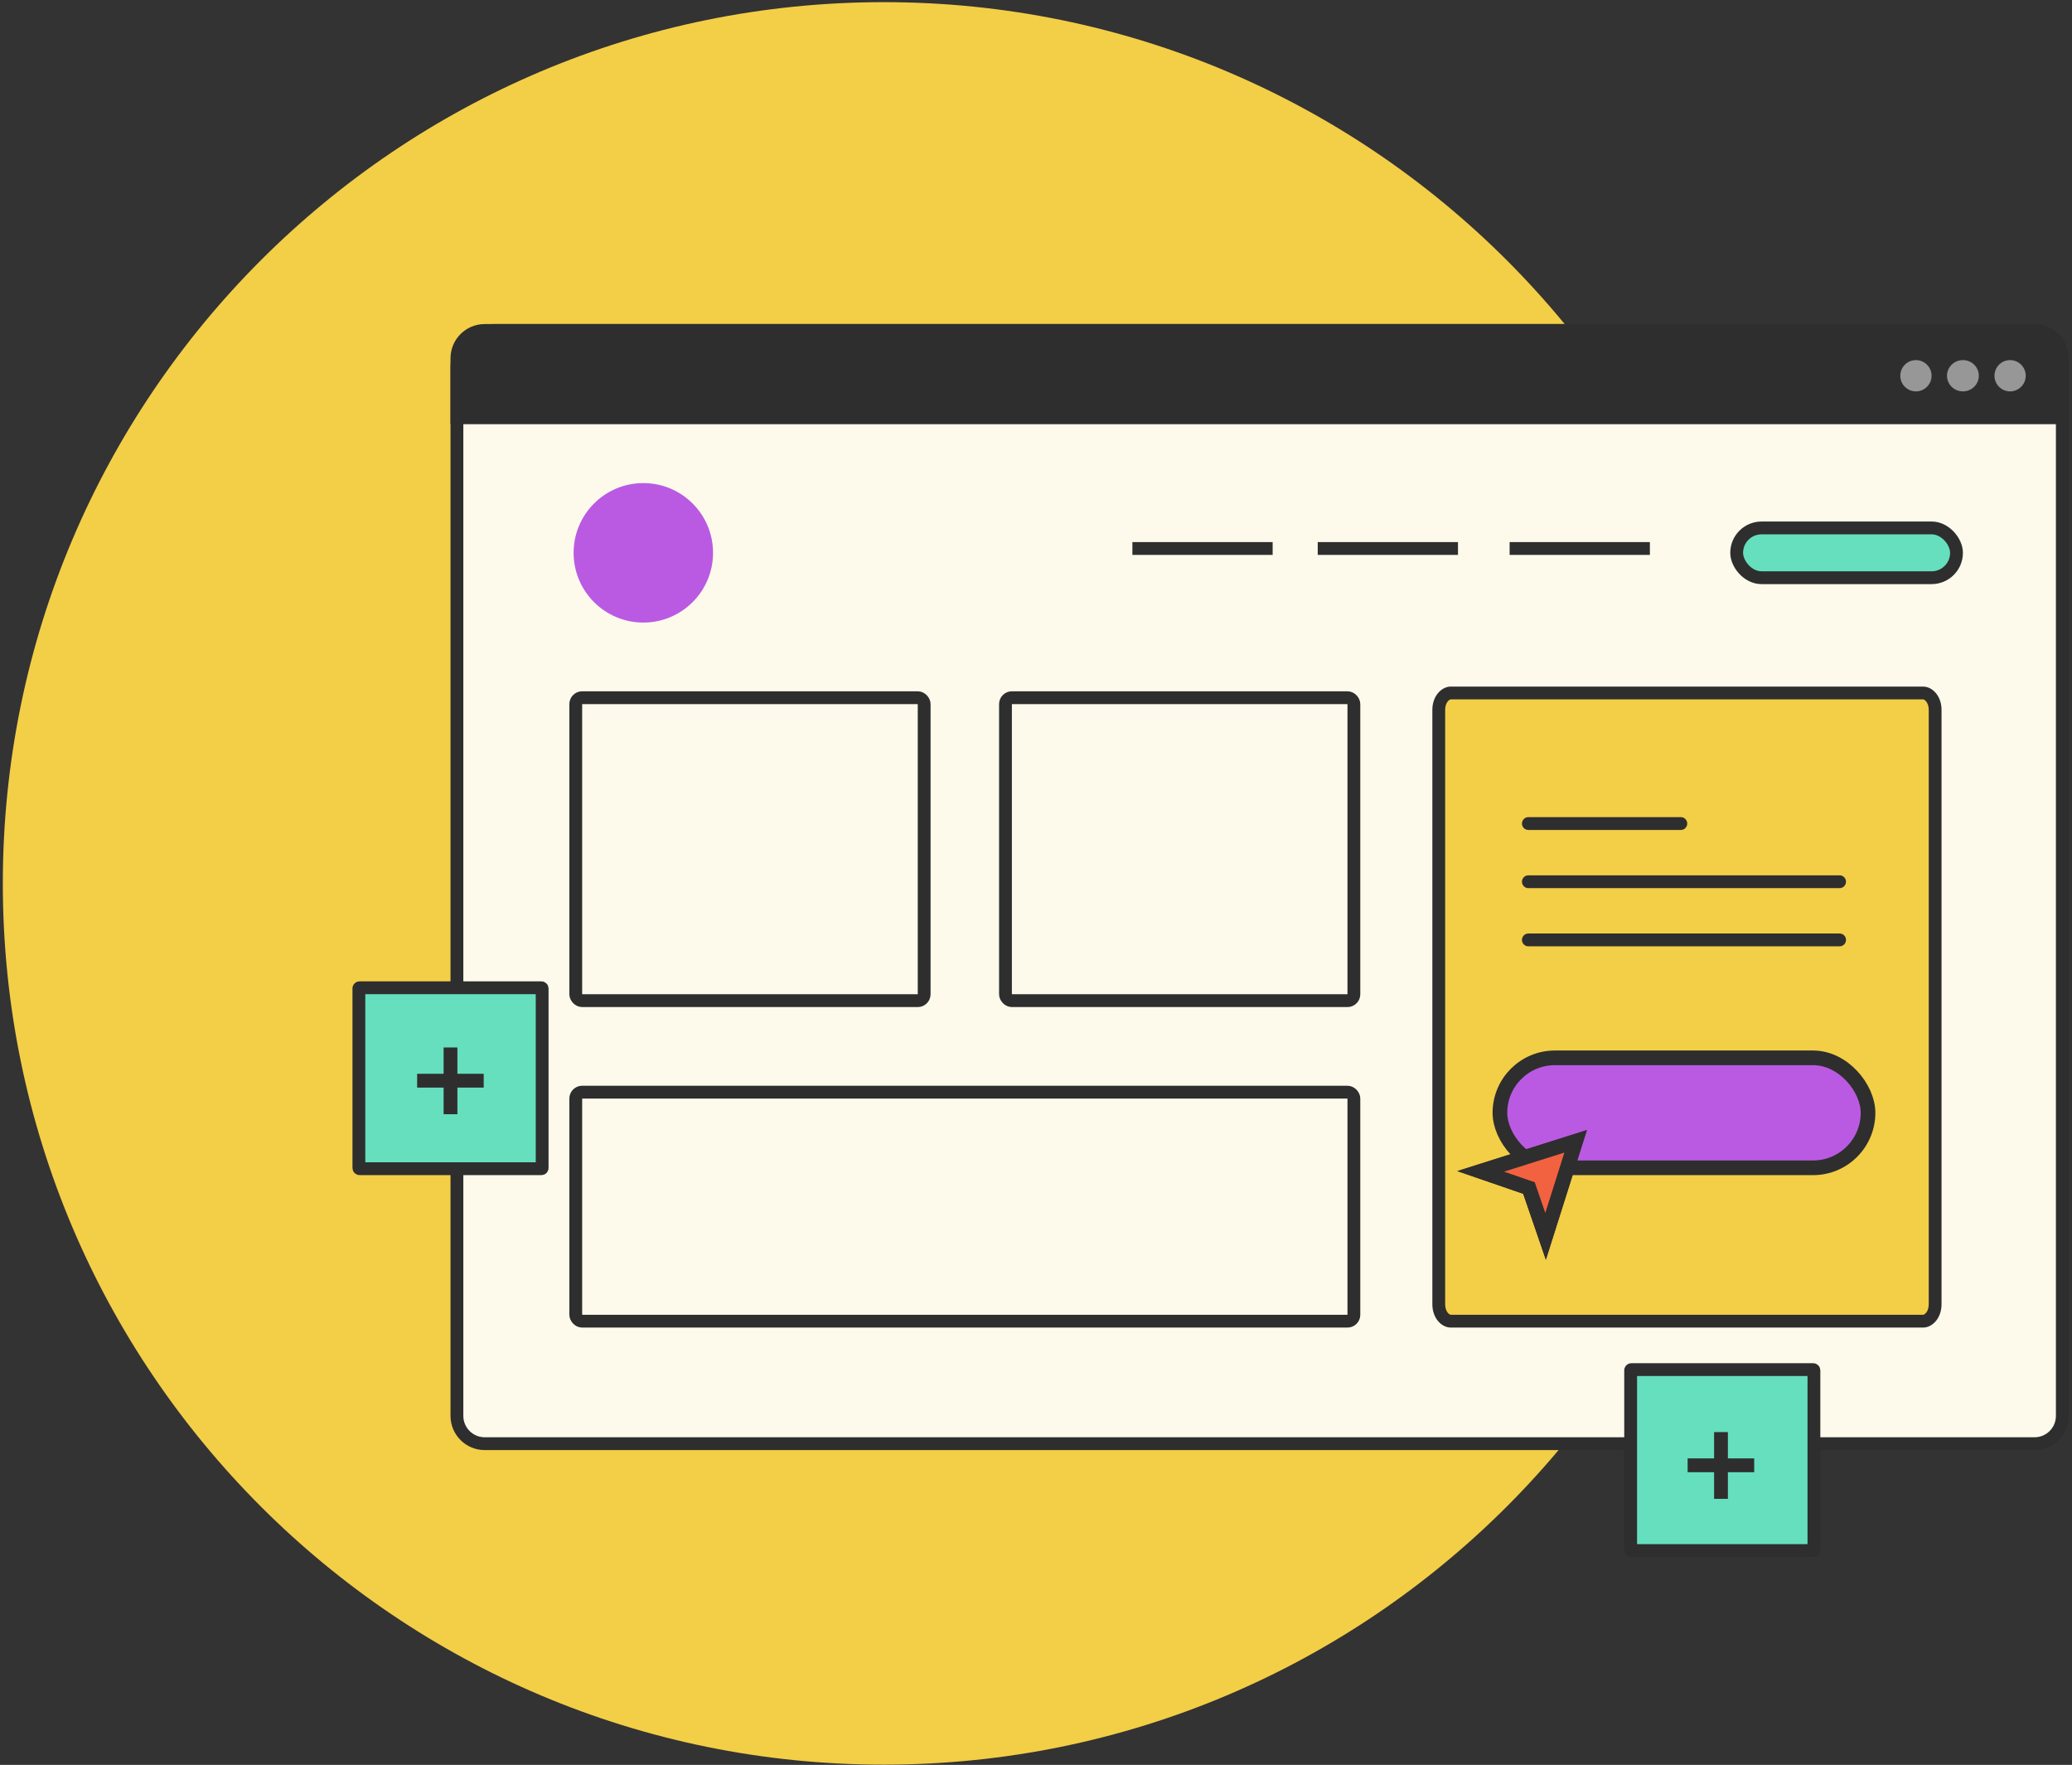 <?xml version="1.0" encoding="UTF-8"?> <svg xmlns="http://www.w3.org/2000/svg" width="485" height="413" viewBox="0 0 485 413" fill="none"><rect x="0" y="0" width="485" height="413" fill="#333333" stroke="none"/><path d="M206.882 412.946C320.775 412.946 413.104 320.618 413.104 206.725C413.104 92.831 320.775 0.503 206.882 0.503C92.989 0.503 0.66 92.831 0.66 206.725C0.66 320.618 92.989 412.946 206.882 412.946Z" fill="#F3CE47"></path><path d="M476.234 77.332H113.454C109.864 77.332 106.954 80.242 106.954 83.832V331.331C106.954 334.921 109.864 337.831 113.454 337.831H476.234C479.824 337.831 482.734 334.921 482.734 331.331V83.832C482.734 80.242 479.824 77.332 476.234 77.332Z" fill="#FDFAEC" stroke="#2E2E2E" stroke-width="3"></path><path d="M473.876 75.832H115.454C109.931 75.832 105.454 80.309 105.454 85.832V99.266H483.876V85.832C483.876 80.309 479.399 75.832 473.876 75.832Z" fill="#2E2E2E"></path><g opacity="0.5"><path d="M448.467 91.587C450.489 91.587 452.127 89.948 452.127 87.927C452.127 85.906 450.489 84.267 448.467 84.267C446.446 84.267 444.808 85.906 444.808 87.927C444.808 89.948 446.446 91.587 448.467 91.587Z" fill="white"></path><path d="M459.466 91.587C461.523 91.587 463.191 89.948 463.191 87.927C463.191 85.906 461.523 84.267 459.466 84.267C457.409 84.267 455.741 85.906 455.741 87.927C455.741 89.948 457.409 91.587 459.466 91.587Z" fill="white"></path><path d="M470.51 91.587C472.531 91.587 474.17 89.948 474.17 87.927C474.17 85.906 472.531 84.267 470.51 84.267C468.489 84.267 466.851 85.906 466.851 87.927C466.851 89.948 468.489 91.587 470.51 91.587Z" fill="white"></path></g><rect x="406.508" y="123.541" width="51.458" height="11.647" rx="5.824" fill="#65DFBE" stroke="#2E2E2E" stroke-width="3"></rect><circle cx="150.587" cy="129.365" r="16.319" fill="#BA5AE2"></circle><path d="M339.582 162.164H450.157C451.39 162.164 452.965 163.591 452.965 166.152V305.177C452.965 307.738 451.39 309.165 450.157 309.165H339.582C338.349 309.164 336.774 307.738 336.774 305.177V166.152C336.774 163.592 338.349 162.164 339.582 162.164Z" fill="#F3CE47" stroke="#2E2E2E" stroke-width="3"></path><path d="M357.752 192.718H393.432" stroke="#2E2E2E" stroke-width="3" stroke-linecap="round"></path><path d="M357.752 206.332H430.6" stroke="#2E2E2E" stroke-width="3" stroke-linecap="round"></path><path d="M357.752 219.946H430.6" stroke="#2E2E2E" stroke-width="3" stroke-linecap="round"></path><rect x="351.092" y="247.544" width="86.162" height="25.732" rx="12.866" fill="#BA5AE2" stroke="#2E2E2E" stroke-width="3.433"></rect><path d="M361.78 289.31L358.164 278.795L357.891 278.003L357.099 277.73L346.581 274.112L368.816 267.076L361.78 289.31Z" fill="#65DFBE" stroke="#2E2E2E" stroke-width="3.433"></path><path d="M361.78 289.31L358.164 278.795L357.891 278.003L357.099 277.73L346.581 274.112L368.816 267.076L361.78 289.31Z" fill="#F36240" stroke="#2E2E2E" stroke-width="3.433"></path><path d="M265.062 128.353H297.892" stroke="#2E2E2E" stroke-width="3"></path><path d="M308.445 128.353H341.274" stroke="#2E2E2E" stroke-width="3"></path><path d="M353.363 128.353H386.192" stroke="#2E2E2E" stroke-width="3"></path><rect x="134.768" y="163.267" width="81.553" height="70.897" rx="1.5" stroke="#2E2E2E" stroke-width="3"></rect><rect x="134.768" y="255.572" width="182.141" height="53.593" rx="1.5" stroke="#2E2E2E" stroke-width="3"></rect><rect x="235.356" y="163.267" width="81.553" height="70.897" rx="1.5" stroke="#2E2E2E" stroke-width="3"></rect><path d="M84.163 231.146H126.744C126.832 231.146 126.903 231.217 126.903 231.305V273.333C126.903 273.421 126.832 273.493 126.744 273.493H84.163C84.075 273.493 84.004 273.421 84.004 273.333V231.305L84.017 231.243C84.041 231.186 84.097 231.146 84.163 231.146Z" fill="#65DFBE" stroke="#2E2E2E" stroke-width="3"></path><path d="M381.852 320.5H424.433C424.52 320.5 424.592 320.572 424.592 320.66V362.688C424.592 362.776 424.52 362.847 424.433 362.847H381.852C381.764 362.847 381.692 362.776 381.692 362.688V320.66L381.705 320.597C381.729 320.54 381.786 320.5 381.852 320.5Z" fill="#65DFBE" stroke="#2E2E2E" stroke-width="3"></path><path d="M113.223 251.276V254.506H107.067V260.738H103.837V254.506H97.643V251.276H103.837V245.12H107.067V251.276H113.223Z" fill="#2E2E2E"></path><path d="M410.608 341.279V344.509H404.452V350.741H401.222V344.509H395.028V341.279H401.222V335.123H404.452V341.279H410.608Z" fill="#2E2E2E"></path></svg> 
